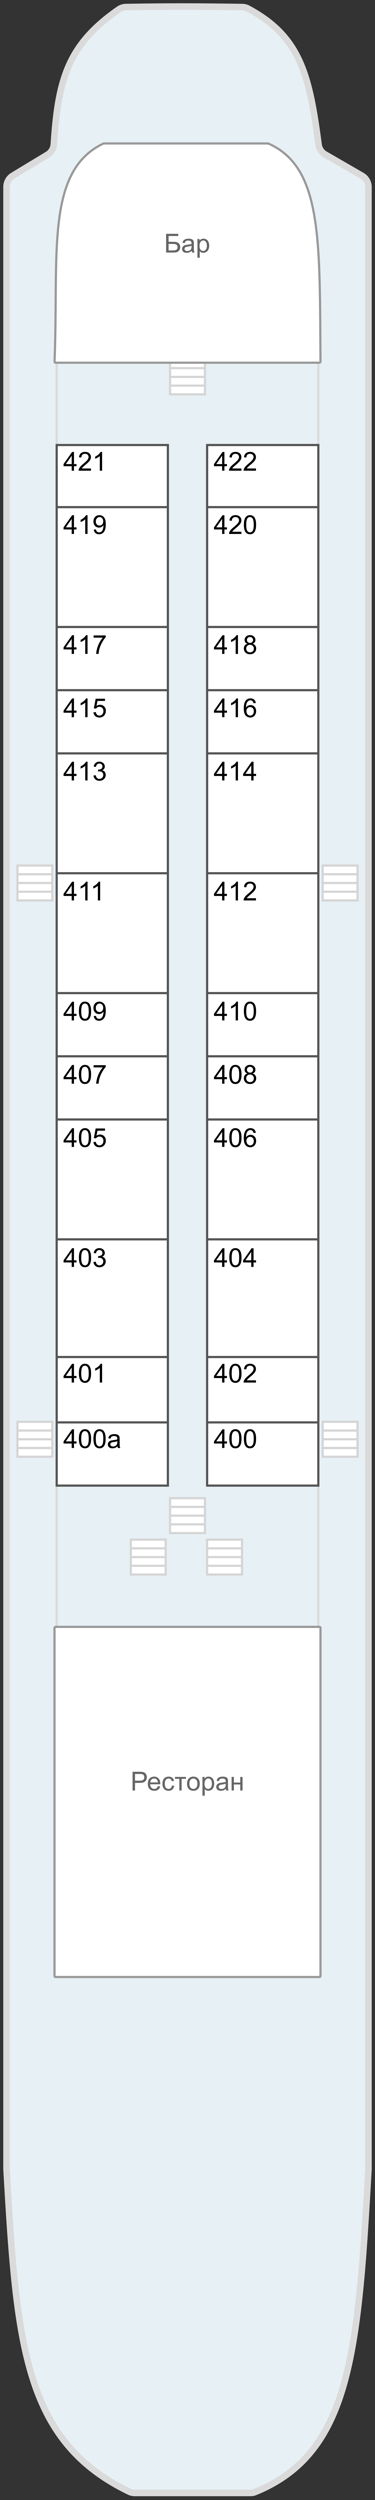 <?xml version="1.0"?>
<svg xmlns="http://www.w3.org/2000/svg" width="172" height="1146" viewBox="0 0 172 1146" fill="none">
<rect x="0" y="0" width="172" height="1146" fill="#333333" stroke="none"/>
<g id="&#x428;&#x43B;&#x44E;&#x43F;&#x43E;&#x447;&#x43D;&#x430;&#x44F; &#x43F;&#x430;&#x43B;&#x443;&#x431;&#x430;">
<g id="&#x441;&#x445;&#x435;&#x43C;&#x430;">
<path id="&#x43F;&#x430;&#x43B;&#x443;&#x431;&#x430;" d="M3 994.269V85.652C3 83.552 4.098 81.605 5.895 80.518L21.792 70.906C23.486 69.882 24.563 68.084 24.69 66.108C26.627 35.878 31.463 20.284 54.526 4.276C55.477 3.616 56.619 3.258 57.776 3.239C78.01 2.902 90.18 2.937 111.089 3.248C112.013 3.261 112.94 3.491 113.755 3.928C137.494 16.649 141.906 33.943 146.121 66.314C146.363 68.173 147.453 69.819 149.076 70.757L166.002 80.536C167.857 81.608 169 83.589 169 85.731V994.269C164.282 1078.4 160.806 1124.49 117.067 1142.34C116.373 1142.63 115.615 1142.77 114.866 1142.77H61.834C60.955 1142.77 60.07 1142.57 59.279 1142.19C11.245 1119.02 7.572 1074.93 3 994.269Z" fill="#E7F0F5" stroke="#DADADA" stroke-width="3"/>
<path id="Vector 3" d="M146 833.766V254.766V159.766H26V833.766H146Z" stroke="#DADADA"/>
<path id="&#x411;&#x430;&#x440;-&#x440;&#x435;&#x441;&#x442;&#x43E;&#x440;&#x430;&#x43D;" d="M146.5 906.266H25.5C25.224 906.266 25 906.042 25 905.766V746.266C25 745.989 25.224 745.766 25.5 745.766H146.5C146.776 745.766 147 745.989 147 746.266V905.766C147 906.042 146.776 906.266 146.5 906.266Z" fill="white" stroke="#999999"/>
<g id="&#x43B;&#x435;&#x441;&#x442;&#x43D;&#x438;&#x446;&#x430;">
<g id="&#x43B;&#x435;&#x441;&#x442;&#x43D;&#x438;&#x446;&#x430; 1">
<path d="M8 396.766H23.996L23.996 400.766L23.996 404.766L23.996 408.766L24 412.766H8V408.766V404.766V400.766V396.766Z" fill="white"/>
<path d="M8 400.766V396.766H23.996L23.996 400.766M8 400.766H23.996M8 400.766L8 404.766M23.996 400.766L23.996 404.766M23.996 404.766H8M23.996 404.766L23.996 408.766M8 404.766V408.766M8 408.766V412.766H24L23.996 408.766M8 408.766H23.996" stroke="#D5D5D5"/>
</g>
</g>
<g id="&#x43B;&#x435;&#x441;&#x442;&#x43D;&#x438;&#x446;&#x430;_2">
<g id="&#x43B;&#x435;&#x441;&#x442;&#x43D;&#x438;&#x446;&#x430; 1_2">
<path d="M148 396.766H163.996L163.996 400.766L163.996 404.766L163.996 408.766L164 412.766H148V408.766V404.766V400.766V396.766Z" fill="white"/>
<path d="M148 400.766V396.766H163.996L163.996 400.766M148 400.766H163.996M148 400.766L148 404.766M163.996 400.766L163.996 404.766M163.996 404.766H148M163.996 404.766L163.996 408.766M148 404.766V408.766M148 408.766V412.766H164L163.996 408.766M148 408.766H163.996" stroke="#D5D5D5"/>
</g>
</g>
<g id="&#x43B;&#x435;&#x441;&#x442;&#x43D;&#x438;&#x446;&#x430;_3">
<g id="&#x43B;&#x435;&#x441;&#x442;&#x43D;&#x438;&#x446;&#x430; 1_3">
<path d="M8 651.766H23.996L23.996 655.766L23.996 659.766L23.996 663.766L24 667.766H8V663.766V659.766V655.766V651.766Z" fill="white"/>
<path d="M8 655.766V651.766H23.996L23.996 655.766M8 655.766H23.996M8 655.766L8 659.766M23.996 655.766L23.996 659.766M23.996 659.766H8M23.996 659.766L23.996 663.766M8 659.766V663.766M8 663.766V667.766H24L23.996 663.766M8 663.766H23.996" stroke="#D5D5D5"/>
</g>
</g>
<g id="&#x43B;&#x435;&#x441;&#x442;&#x43D;&#x438;&#x446;&#x430;_4">
<g id="&#x43B;&#x435;&#x441;&#x442;&#x43D;&#x438;&#x446;&#x430; 1_4">
<path d="M148 651.766H163.996L163.996 655.766L163.996 659.766L163.996 663.766L164 667.766H148V663.766V659.766V655.766V651.766Z" fill="white"/>
<path d="M148 655.766V651.766H163.996L163.996 655.766M148 655.766H163.996M148 655.766L148 659.766M163.996 655.766L163.996 659.766M163.996 659.766H148M163.996 659.766L163.996 663.766M148 659.766V663.766M148 663.766V667.766H164L163.996 663.766M148 663.766H163.996" stroke="#D5D5D5"/>
</g>
</g>
<g id="&#x43B;&#x435;&#x441;&#x442;&#x43D;&#x438;&#x446;&#x430;_5">
<g id="&#x43B;&#x435;&#x441;&#x442;&#x43D;&#x438;&#x446;&#x430; 1_5">
<path d="M60 705.766H75.996L75.996 709.766L75.996 713.766L75.996 717.766L76 721.766H60V717.766V713.766V709.766V705.766Z" fill="white"/>
<path d="M60 709.766V705.766H75.996L75.996 709.766M60 709.766H75.996M60 709.766L60 713.766M75.996 709.766L75.996 713.766M75.996 713.766H60M75.996 713.766L75.996 717.766M60 713.766V717.766M60 717.766V721.766H76L75.996 717.766M60 717.766H75.996" stroke="#D5D5D5"/>
</g>
</g>
<g id="&#x43B;&#x435;&#x441;&#x442;&#x43D;&#x438;&#x446;&#x430;_6">
<g id="&#x43B;&#x435;&#x441;&#x442;&#x43D;&#x438;&#x446;&#x430; 1_6">
<path d="M95 705.766H110.996L110.996 709.766L110.996 713.766L110.996 717.766L111 721.766H95V717.766V713.766V709.766V705.766Z" fill="white"/>
<path d="M95 709.766V705.766H110.996L110.996 709.766M95 709.766H110.996M95 709.766L95 713.766M110.996 709.766L110.996 713.766M110.996 713.766H95M110.996 713.766L110.996 717.766M95 713.766V717.766M95 717.766V721.766H111L110.996 717.766M95 717.766H110.996" stroke="#D5D5D5"/>
</g>
</g>
<g id="&#x43B;&#x435;&#x441;&#x442;&#x43D;&#x438;&#x446;&#x430;_7">
<g id="&#x43B;&#x435;&#x441;&#x442;&#x43D;&#x438;&#x446;&#x430; 1_7">
<path d="M78 686.766H93.996L93.996 690.766L93.996 694.766L93.996 698.766L94 702.766H78V698.766V694.766V690.766V686.766Z" fill="white"/>
<path d="M78 690.766V686.766H93.996L93.996 690.766M78 690.766H93.996M78 690.766L78 694.766M93.996 690.766L93.996 694.766M93.996 694.766H78M93.996 694.766L93.996 698.766M78 694.766V698.766M78 698.766V702.766H94L93.996 698.766M78 698.766H93.996" stroke="#D5D5D5"/>
</g>
</g>
<g id="&#x43B;&#x435;&#x441;&#x442;&#x43D;&#x438;&#x446;&#x430;_8">
<g id="&#x43B;&#x435;&#x441;&#x442;&#x43D;&#x438;&#x446;&#x430; 1_8">
<path d="M78 164.766H93.996L93.996 168.766L93.996 172.766L93.996 176.766L94 180.766H78V176.766V172.766V168.766V164.766Z" fill="white"/>
<path d="M78 168.766V164.766H93.996L93.996 168.766M78 168.766H93.996M78 168.766L78 172.766M93.996 168.766L93.996 172.766M93.996 172.766H78M93.996 172.766L93.996 176.766M78 172.766V176.766M78 176.766V180.766H94L93.996 176.766M78 176.766H93.996" stroke="#D5D5D5"/>
</g>
</g>
<g id="&#x41A;&#x43E;&#x43D;&#x442;&#x443;&#x440;&#x44B; &#x43A;&#x430;&#x44E;&#x442;">
<g id="Vector 5">
<path d="M95 204H146V232.47V287.413V316.382V345.352V400.294V455.237V484.206V513.176V568.118V622.062V652.03V681H95V652.03V622.062V568.118V513.176V484.206V455.237V400.294V345.352V316.382V287.413V232.47V204Z" fill="white"/>
<path d="M95 232.47V204H146V232.47M95 232.47H146M95 232.47V287.413M146 232.47V287.413M95 287.413H146M95 287.413V316.382M146 287.413V316.382M95 316.382H146M95 316.382V345.352M146 316.382V345.352M95 345.352H146M95 345.352V400.294M146 345.352V400.294M95 400.294H146M95 400.294V455.237M146 400.294V455.237M95 455.237H146M95 455.237V484.206M146 455.237V484.206M95 484.206H146M95 484.206V513.176M146 484.206V513.176M95 513.176H146M95 513.176V568.118M146 513.176V568.118M95 568.118H146M95 568.118V622.062M146 568.118V622.062M95 622.062H146M95 622.062V652.03M146 622.062V652.03M95 652.03V681H146V652.03M95 652.03H146" stroke="#555555"/>
</g>
<g id="Vector 6">
<path d="M26 204H77V232.47V287.413V316.382V345.352V400.294V455.237V484.206V513.176V568.118V622.062V652.03V681H26V652.03V622.062V568.118V513.176V484.206V455.237V400.294V345.352V316.382V287.413V232.47V204Z" fill="white"/>
<path d="M26 232.47V204H77V232.47M26 232.47H77M26 232.47V287.413M77 232.47V287.413M26 287.413H77M26 287.413V316.382M77 287.413V316.382M26 316.382H77M26 316.382V345.352M77 316.382V345.352M26 345.352H77M26 345.352V400.294M77 345.352V400.294M26 400.294H77M26 400.294V455.237M77 400.294V455.237M26 455.237H77M26 455.237V484.206M77 455.237V484.206M26 484.206H77M26 484.206V513.176M77 484.206V513.176M26 513.176H77M26 513.176V568.118M77 513.176V568.118M26 568.118H77M26 568.118V622.062M77 568.118V622.062M26 622.062H77M26 622.062V652.03M77 622.062V652.03M26 652.03V681H77V652.03M26 652.03H77" stroke="#555555"/>
</g>
</g>
<path id="&#x41C;&#x443;&#x437;&#x44B;&#x43A;&#x430;&#x43B;&#x44C;&#x43D;&#x44B;&#x439; &#x441;&#x430;&#x43B;&#x43E;&#x43D;" d="M146.496 166.266H25.521C25.237 166.266 25.01 166.026 25.021 165.742C26.976 116.915 20.676 78.524 47.397 65.814C47.464 65.783 47.538 65.766 47.612 65.766H122.896C122.964 65.766 123.034 65.78 123.097 65.808C147.981 76.753 146.578 110.743 146.996 165.756C146.998 166.034 146.774 166.266 146.496 166.266Z" fill="white" stroke="#999999"/>
</g>
<g id="text labels">
<path id="&#x420;&#x435;&#x441;&#x442;&#x43E;&#x440;&#x430;&#x43D;" d="M60.8 820.766L60.8 812.176H64.04C64.611 812.176 65.046 812.203 65.347 812.258C65.769 812.328 66.123 812.463 66.408 812.662C66.693 812.857 66.921 813.133 67.093 813.488C67.269 813.844 67.357 814.234 67.357 814.66C67.357 815.391 67.124 816.01 66.659 816.518C66.195 817.021 65.355 817.273 64.14 817.273H61.937L61.937 820.766H60.8ZM61.937 816.26H64.157C64.892 816.26 65.413 816.123 65.722 815.85C66.031 815.576 66.185 815.191 66.185 814.695C66.185 814.336 66.093 814.029 65.909 813.775C65.73 813.518 65.492 813.348 65.195 813.266C65.003 813.215 64.65 813.189 64.134 813.189H61.937L61.937 816.26ZM72.402 818.762L73.492 818.896C73.32 819.533 73.001 820.027 72.536 820.379C72.072 820.73 71.478 820.906 70.755 820.906C69.845 820.906 69.122 820.627 68.587 820.068C68.056 819.506 67.79 818.719 67.79 817.707C67.79 816.66 68.06 815.848 68.599 815.27C69.138 814.691 69.837 814.402 70.697 814.402C71.529 814.402 72.208 814.686 72.736 815.252C73.263 815.818 73.527 816.615 73.527 817.643C73.527 817.705 73.525 817.799 73.521 817.924H68.88C68.919 818.607 69.113 819.131 69.46 819.494C69.808 819.857 70.241 820.039 70.761 820.039C71.148 820.039 71.478 819.938 71.751 819.734C72.025 819.531 72.242 819.207 72.402 818.762ZM68.939 817.057H72.413C72.367 816.533 72.234 816.141 72.015 815.879C71.679 815.473 71.243 815.27 70.708 815.27C70.224 815.27 69.816 815.432 69.484 815.756C69.156 816.08 68.974 816.514 68.939 817.057ZM78.882 818.486L79.919 818.621C79.806 819.336 79.515 819.896 79.046 820.303C78.581 820.705 78.009 820.906 77.329 820.906C76.478 820.906 75.792 820.629 75.273 820.074C74.757 819.516 74.499 818.717 74.499 817.678C74.499 817.006 74.611 816.418 74.833 815.914C75.056 815.41 75.394 815.033 75.847 814.783C76.304 814.529 76.8 814.402 77.335 814.402C78.011 814.402 78.564 814.574 78.993 814.918C79.423 815.258 79.699 815.742 79.82 816.371L78.794 816.529C78.697 816.111 78.523 815.797 78.273 815.586C78.027 815.375 77.728 815.27 77.376 815.27C76.845 815.27 76.413 815.461 76.081 815.844C75.749 816.223 75.583 816.824 75.583 817.648C75.583 818.484 75.743 819.092 76.064 819.471C76.384 819.85 76.802 820.039 77.318 820.039C77.732 820.039 78.077 819.912 78.355 819.658C78.632 819.404 78.808 819.014 78.882 818.486ZM80.253 814.543H85.31L85.31 815.416H83.306L83.306 820.766H82.257L82.257 815.416H80.253L80.253 814.543ZM85.784 817.654C85.784 816.502 86.105 815.648 86.746 815.094C87.281 814.633 87.933 814.402 88.703 814.402C89.558 814.402 90.257 814.684 90.8 815.246C91.343 815.805 91.615 816.578 91.615 817.566C91.615 818.367 91.493 818.998 91.251 819.459C91.013 819.916 90.663 820.271 90.202 820.525C89.745 820.779 89.245 820.906 88.702 820.906C87.831 820.906 87.126 820.627 86.587 820.068C86.052 819.51 85.784 818.705 85.784 817.654ZM86.868 817.654C86.868 818.451 87.042 819.049 87.39 819.447C87.737 819.842 88.175 820.039 88.702 820.039C89.226 820.039 89.661 819.84 90.009 819.441C90.357 819.043 90.531 818.436 90.531 817.619C90.531 816.85 90.355 816.268 90.003 815.873C89.656 815.475 89.222 815.275 88.703 815.275C88.175 815.275 87.738 815.473 87.39 815.867C87.042 816.262 86.868 816.857 86.868 817.654ZM92.857 823.15L92.857 814.543H93.818L93.818 815.352C94.044 815.035 94.3 814.799 94.585 814.643C94.871 814.482 95.216 814.402 95.622 814.402C96.154 814.402 96.622 814.539 97.029 814.812C97.435 815.086 97.742 815.473 97.949 815.973C98.156 816.469 98.259 817.014 98.259 817.607C98.259 818.244 98.144 818.818 97.913 819.33C97.687 819.838 97.355 820.229 96.917 820.502C96.484 820.771 96.027 820.906 95.546 820.906C95.195 820.906 94.878 820.832 94.597 820.684C94.32 820.535 94.091 820.348 93.911 820.121L93.911 823.15H92.857ZM93.812 817.689C93.812 818.49 93.974 819.082 94.298 819.465C94.622 819.848 95.015 820.039 95.476 820.039C95.945 820.039 96.345 819.842 96.677 819.447C97.013 819.049 97.181 818.434 97.181 817.602C97.181 816.809 97.017 816.215 96.689 815.82C96.365 815.426 95.976 815.229 95.523 815.229C95.074 815.229 94.675 815.439 94.328 815.861C93.984 816.279 93.812 816.889 93.812 817.689ZM103.597 819.998C103.206 820.33 102.829 820.564 102.466 820.701C102.107 820.838 101.72 820.906 101.306 820.906C100.622 820.906 100.097 820.74 99.73 820.408C99.362 820.072 99.179 819.645 99.179 819.125C99.179 818.82 99.247 818.543 99.384 818.293C99.525 818.039 99.706 817.836 99.929 817.684C100.156 817.531 100.409 817.416 100.691 817.338C100.898 817.283 101.21 817.23 101.628 817.18C102.48 817.078 103.107 816.957 103.509 816.816C103.513 816.672 103.515 816.58 103.515 816.541C103.515 816.111 103.415 815.809 103.216 815.633C102.947 815.395 102.546 815.275 102.015 815.275C101.519 815.275 101.152 815.363 100.913 815.539C100.679 815.711 100.505 816.018 100.392 816.459L99.361 816.318C99.454 815.877 99.609 815.521 99.824 815.252C100.038 814.979 100.349 814.77 100.755 814.625C101.161 814.477 101.632 814.402 102.167 814.402C102.699 814.402 103.13 814.465 103.462 814.59C103.794 814.715 104.038 814.873 104.195 815.064C104.351 815.252 104.46 815.49 104.523 815.779C104.558 815.959 104.576 816.283 104.575 816.752L104.575 818.158C104.575 819.139 104.597 819.76 104.64 820.021C104.687 820.279 104.777 820.527 104.909 820.766H103.808C103.698 820.547 103.628 820.291 103.597 819.998ZM103.509 817.643C103.126 817.799 102.552 817.932 101.786 818.041C101.353 818.104 101.046 818.174 100.866 818.252C100.687 818.33 100.548 818.445 100.45 818.598C100.353 818.746 100.304 818.912 100.304 819.096C100.304 819.377 100.409 819.611 100.62 819.799C100.835 819.986 101.148 820.08 101.558 820.08C101.964 820.08 102.325 819.992 102.642 819.816C102.958 819.637 103.191 819.393 103.339 819.084C103.452 818.846 103.509 818.494 103.509 818.029L103.509 817.643ZM106.222 814.543H107.277L107.277 817.133H110.2L110.201 814.543H111.255L111.255 820.766H110.2L110.2 818.006H107.277L107.277 820.766H106.222L106.222 814.543Z" fill="#666666"/>
<path id="&#x411;&#x430;&#x440;" d="M76.188 107.176H81.76L81.76 108.189H77.324L77.324 110.838H79.375C80.133 110.838 80.734 110.91 81.18 111.055C81.629 111.199 81.988 111.473 82.258 111.875C82.527 112.273 82.662 112.738 82.662 113.27C82.662 113.703 82.564 114.109 82.369 114.488C82.178 114.863 81.891 115.17 81.508 115.408C81.125 115.646 80.472 115.766 79.551 115.766H76.187L76.188 107.176ZM77.324 114.799H79.597C80.211 114.799 80.67 114.674 80.975 114.424C81.283 114.174 81.437 113.799 81.437 113.299C81.437 112.943 81.35 112.646 81.174 112.408C80.998 112.17 80.754 112.012 80.441 111.934C80.129 111.855 79.596 111.816 78.842 111.816H77.324L77.324 114.799ZM87.935 114.998C87.545 115.33 87.168 115.564 86.805 115.701C86.445 115.838 86.058 115.906 85.644 115.906C84.961 115.906 84.435 115.74 84.068 115.408C83.701 115.072 83.517 114.645 83.517 114.125C83.517 113.82 83.586 113.543 83.723 113.293C83.863 113.039 84.045 112.836 84.267 112.684C84.494 112.531 84.748 112.416 85.029 112.338C85.236 112.283 85.549 112.23 85.967 112.18C86.818 112.078 87.445 111.957 87.848 111.816C87.852 111.672 87.853 111.58 87.853 111.541C87.853 111.111 87.754 110.809 87.555 110.633C87.285 110.395 86.885 110.275 86.353 110.275C85.857 110.275 85.49 110.363 85.252 110.539C85.017 110.711 84.844 111.018 84.73 111.459L83.699 111.318C83.793 110.877 83.947 110.521 84.162 110.252C84.377 109.979 84.688 109.77 85.094 109.625C85.5 109.477 85.971 109.402 86.506 109.402C87.037 109.402 87.469 109.465 87.801 109.59C88.133 109.715 88.377 109.873 88.533 110.064C88.689 110.252 88.799 110.49 88.861 110.779C88.896 110.959 88.914 111.283 88.914 111.752L88.914 113.158C88.914 114.139 88.935 114.76 88.978 115.021C89.025 115.279 89.115 115.527 89.248 115.766H88.146C88.037 115.547 87.967 115.291 87.935 114.998ZM87.848 112.643C87.465 112.799 86.891 112.932 86.125 113.041C85.691 113.104 85.385 113.174 85.205 113.252C85.025 113.33 84.887 113.445 84.789 113.598C84.691 113.746 84.642 113.912 84.642 114.096C84.642 114.377 84.748 114.611 84.959 114.799C85.174 114.986 85.486 115.08 85.896 115.08C86.303 115.08 86.664 114.992 86.98 114.816C87.297 114.637 87.529 114.393 87.678 114.084C87.791 113.846 87.848 113.494 87.848 113.029L87.848 112.643ZM90.555 118.15L90.555 109.543H91.516L91.516 110.352C91.742 110.035 91.998 109.799 92.283 109.643C92.568 109.482 92.914 109.402 93.32 109.402C93.852 109.402 94.32 109.539 94.727 109.812C95.133 110.086 95.439 110.473 95.646 110.973C95.853 111.469 95.957 112.014 95.957 112.607C95.957 113.244 95.842 113.818 95.611 114.33C95.385 114.838 95.053 115.229 94.615 115.502C94.181 115.771 93.725 115.906 93.244 115.906C92.892 115.906 92.576 115.832 92.295 115.684C92.017 115.535 91.789 115.348 91.609 115.121L91.609 118.15H90.555ZM91.51 112.689C91.51 113.49 91.672 114.082 91.996 114.465C92.32 114.848 92.713 115.039 93.174 115.039C93.642 115.039 94.043 114.842 94.375 114.447C94.711 114.049 94.879 113.434 94.879 112.602C94.879 111.809 94.715 111.215 94.387 110.82C94.062 110.426 93.674 110.229 93.221 110.229C92.771 110.229 92.373 110.439 92.025 110.861C91.682 111.279 91.51 111.889 91.51 112.689Z" fill="#666666"/>
<path id="421" d="M32.879 215.766L32.879 213.709H29.152L29.152 212.742L33.072 207.176H33.934L33.933 212.742H35.093L35.093 213.709H33.933L33.933 215.766H32.879ZM32.879 212.742L32.879 208.869L30.189 212.742H32.879ZM41.72 214.752L41.72 215.766H36.043C36.035 215.512 36.076 215.268 36.166 215.033C36.31 214.646 36.541 214.266 36.857 213.891C37.178 213.516 37.638 213.082 38.24 212.59C39.174 211.824 39.804 211.219 40.133 210.773C40.461 210.324 40.625 209.9 40.625 209.502C40.625 209.084 40.474 208.732 40.174 208.447C39.877 208.158 39.488 208.014 39.008 208.014C38.5 208.014 38.094 208.166 37.789 208.471C37.484 208.775 37.33 209.197 37.326 209.736L36.242 209.625C36.316 208.816 36.596 208.201 37.08 207.779C37.564 207.354 38.215 207.141 39.031 207.141C39.855 207.141 40.508 207.369 40.988 207.826C41.469 208.283 41.709 208.85 41.709 209.525C41.709 209.869 41.639 210.207 41.498 210.539C41.357 210.871 41.123 211.221 40.795 211.588C40.471 211.955 39.929 212.459 39.172 213.1C38.539 213.631 38.133 213.992 37.953 214.184C37.773 214.371 37.625 214.561 37.508 214.752H41.72ZM46.83 215.766H45.775L45.775 209.045C45.521 209.287 45.187 209.529 44.773 209.771C44.363 210.014 43.994 210.195 43.666 210.316L43.666 209.297C44.256 209.02 44.771 208.684 45.213 208.289C45.654 207.895 45.967 207.512 46.15 207.141H46.83L46.83 215.766Z" fill="black"/>
<path id="422" d="M101.879 215.766L101.879 213.709H98.152L98.152 212.742L102.072 207.176H102.933L102.933 212.742H104.093L104.093 213.709H102.933L102.933 215.766H101.879ZM101.879 212.742L101.879 208.869L99.189 212.742H101.879ZM110.72 214.752L110.72 215.766H105.043C105.035 215.512 105.076 215.268 105.166 215.033C105.31 214.646 105.541 214.266 105.857 213.891C106.177 213.516 106.638 213.082 107.24 212.59C108.174 211.824 108.804 211.219 109.133 210.773C109.461 210.324 109.625 209.9 109.625 209.502C109.625 209.084 109.474 208.732 109.174 208.447C108.877 208.158 108.488 208.014 108.008 208.014C107.5 208.014 107.094 208.166 106.789 208.471C106.484 208.775 106.33 209.197 106.326 209.736L105.242 209.625C105.316 208.816 105.596 208.201 106.08 207.779C106.564 207.354 107.215 207.141 108.031 207.141C108.855 207.141 109.508 207.369 109.988 207.826C110.469 208.283 110.709 208.85 110.709 209.525C110.709 209.869 110.638 210.207 110.498 210.539C110.357 210.871 110.123 211.221 109.795 211.588C109.47 211.955 108.929 212.459 108.172 213.1C107.539 213.631 107.132 213.992 106.953 214.184C106.773 214.371 106.625 214.561 106.507 214.752H110.72ZM117.4 214.752L117.4 215.766H111.722C111.714 215.512 111.756 215.268 111.845 215.033C111.99 214.646 112.22 214.266 112.537 213.891C112.857 213.516 113.318 213.082 113.92 212.59C114.853 211.824 115.484 211.219 115.812 210.773C116.14 210.324 116.304 209.9 116.304 209.502C116.304 209.084 116.154 208.732 115.853 208.447C115.556 208.158 115.168 208.014 114.687 208.014C114.179 208.014 113.773 208.166 113.469 208.471C113.164 208.775 113.01 209.197 113.006 209.736L111.922 209.625C111.996 208.816 112.275 208.201 112.76 207.779C113.244 207.354 113.894 207.141 114.711 207.141C115.535 207.141 116.187 207.369 116.668 207.826C117.148 208.283 117.388 208.85 117.388 209.525C117.388 209.869 117.318 210.207 117.177 210.539C117.037 210.871 116.802 211.221 116.474 211.588C116.15 211.955 115.609 212.459 114.851 213.1C114.218 213.631 113.812 213.992 113.632 214.184C113.453 214.371 113.304 214.561 113.187 214.752H117.4Z" fill="black"/>
<path id="419" d="M32.879 244.766L32.879 242.709H29.152L29.152 241.742L33.072 236.176H33.934L33.933 241.742H35.093L35.093 242.709H33.933L33.933 244.766H32.879ZM32.879 241.742L32.879 237.869L30.189 241.742H32.879ZM40.15 244.766H39.095L39.096 238.045C38.842 238.287 38.508 238.529 38.094 238.771C37.683 239.014 37.314 239.195 36.986 239.316L36.986 238.297C37.576 238.02 38.092 237.684 38.533 237.289C38.974 236.895 39.287 236.512 39.471 236.141H40.15L40.15 244.766ZM43.015 242.779L44.029 242.686C44.115 243.162 44.279 243.508 44.521 243.723C44.763 243.938 45.074 244.045 45.453 244.045C45.777 244.045 46.06 243.971 46.303 243.822C46.549 243.674 46.75 243.477 46.906 243.23C47.062 242.98 47.193 242.645 47.299 242.223C47.404 241.801 47.457 241.371 47.457 240.934C47.457 240.887 47.455 240.816 47.451 240.723C47.24 241.059 46.951 241.332 46.584 241.543C46.221 241.75 45.826 241.854 45.4 241.854C44.689 241.854 44.088 241.596 43.596 241.08C43.103 240.564 42.857 239.885 42.857 239.041C42.857 238.17 43.113 237.469 43.625 236.938C44.141 236.406 44.785 236.141 45.559 236.141C46.117 236.141 46.627 236.291 47.088 236.592C47.553 236.893 47.904 237.322 48.142 237.881C48.385 238.436 48.506 239.24 48.506 240.295C48.506 241.393 48.386 242.268 48.148 242.92C47.91 243.568 47.554 244.062 47.082 244.402C46.613 244.742 46.062 244.912 45.429 244.912C44.758 244.912 44.209 244.727 43.783 244.355C43.357 243.98 43.101 243.455 43.015 242.779ZM47.334 238.988C47.334 238.383 47.172 237.902 46.847 237.547C46.527 237.191 46.141 237.014 45.687 237.014C45.219 237.014 44.81 237.205 44.463 237.588C44.115 237.971 43.941 238.467 43.941 239.076C43.941 239.623 44.105 240.068 44.433 240.412C44.765 240.752 45.174 240.922 45.658 240.922C46.146 240.922 46.547 240.752 46.859 240.412C47.176 240.068 47.334 239.594 47.334 238.988Z" fill="black"/>
<path id="420" d="M101.879 244.766L101.879 242.709H98.152L98.152 241.742L102.072 236.176H102.933L102.933 241.742H104.093L104.093 242.709H102.933L102.933 244.766H101.879ZM101.879 241.742L101.879 237.869L99.189 241.742H101.879ZM110.72 243.752L110.72 244.766H105.043C105.035 244.512 105.076 244.268 105.166 244.033C105.31 243.646 105.541 243.266 105.857 242.891C106.177 242.516 106.638 242.082 107.24 241.59C108.174 240.824 108.804 240.219 109.133 239.773C109.461 239.324 109.625 238.9 109.625 238.502C109.625 238.084 109.474 237.732 109.174 237.447C108.877 237.158 108.488 237.014 108.008 237.014C107.5 237.014 107.094 237.166 106.789 237.471C106.484 237.775 106.33 238.197 106.326 238.736L105.242 238.625C105.316 237.816 105.596 237.201 106.08 236.779C106.564 236.354 107.215 236.141 108.031 236.141C108.855 236.141 109.508 236.369 109.988 236.826C110.469 237.283 110.709 237.85 110.709 238.525C110.709 238.869 110.638 239.207 110.498 239.539C110.357 239.871 110.123 240.221 109.795 240.588C109.47 240.955 108.929 241.459 108.172 242.1C107.539 242.631 107.132 242.992 106.953 243.184C106.773 243.371 106.625 243.561 106.507 243.752H110.72ZM111.857 240.529C111.857 239.514 111.961 238.697 112.168 238.08C112.379 237.459 112.689 236.98 113.099 236.645C113.513 236.309 114.033 236.141 114.658 236.141C115.119 236.141 115.523 236.234 115.871 236.422C116.219 236.605 116.506 236.873 116.732 237.225C116.959 237.572 117.137 237.998 117.265 238.502C117.394 239.002 117.459 239.678 117.459 240.529C117.459 241.537 117.355 242.352 117.148 242.973C116.941 243.59 116.631 244.068 116.216 244.408C115.806 244.744 115.287 244.912 114.658 244.912C113.83 244.912 113.179 244.615 112.707 244.021C112.14 243.307 111.857 242.143 111.857 240.529ZM112.941 240.529C112.941 241.939 113.105 242.879 113.433 243.348C113.765 243.812 114.173 244.045 114.658 244.045C115.142 244.045 115.548 243.811 115.877 243.342C116.209 242.873 116.375 241.936 116.375 240.529C116.375 239.115 116.209 238.176 115.877 237.711C115.549 237.246 115.138 237.014 114.646 237.014C114.162 237.014 113.775 237.219 113.486 237.629C113.123 238.152 112.941 239.119 112.941 240.529Z" fill="black"/>
<path id="417" d="M32.879 299.766L32.879 297.709H29.152L29.152 296.742L33.072 291.176H33.934L33.933 296.742H35.093L35.093 297.709H33.933L33.933 299.766H32.879ZM32.879 296.742L32.879 292.869L30.189 296.742H32.879ZM40.15 299.766H39.095L39.096 293.045C38.842 293.287 38.508 293.529 38.094 293.771C37.683 294.014 37.314 294.195 36.986 294.316L36.986 293.297C37.576 293.02 38.092 292.684 38.533 292.289C38.974 291.895 39.287 291.512 39.471 291.141H40.15L40.15 299.766ZM42.928 292.301L42.928 291.287H48.488L48.488 292.107C47.941 292.689 47.398 293.463 46.859 294.428C46.324 295.393 45.91 296.385 45.617 297.404C45.406 298.123 45.271 298.91 45.213 299.766H44.129C44.14 299.09 44.273 298.273 44.527 297.316C44.781 296.359 45.144 295.438 45.617 294.551C46.094 293.66 46.599 292.91 47.135 292.301H42.928Z" fill="black"/>
<path id="418" d="M101.879 299.766L101.879 297.709H98.152L98.152 296.742L102.072 291.176H102.933L102.933 296.742H104.093L104.093 297.709H102.933L102.933 299.766H101.879ZM101.879 296.742L101.879 292.869L99.189 296.742H101.879ZM109.15 299.766H108.095L108.095 293.045C107.842 293.287 107.508 293.529 107.094 293.771C106.683 294.014 106.314 294.195 105.986 294.316L105.986 293.297C106.576 293.02 107.092 292.684 107.533 292.289C107.974 291.895 108.287 291.512 108.471 291.141H109.15L109.15 299.766ZM113.48 295.107C113.043 294.947 112.719 294.719 112.508 294.422C112.297 294.125 112.191 293.77 112.191 293.355C112.191 292.73 112.416 292.205 112.865 291.779C113.314 291.354 113.912 291.141 114.658 291.141C115.408 291.141 116.012 291.359 116.469 291.797C116.926 292.23 117.154 292.76 117.154 293.385C117.154 293.783 117.049 294.131 116.838 294.428C116.631 294.721 116.314 294.947 115.888 295.107C116.416 295.279 116.816 295.557 117.09 295.939C117.367 296.322 117.506 296.779 117.506 297.311C117.506 298.045 117.246 298.662 116.726 299.162C116.207 299.662 115.523 299.912 114.675 299.912C113.828 299.912 113.144 299.662 112.625 299.162C112.105 298.658 111.845 298.031 111.845 297.281C111.845 296.723 111.986 296.256 112.267 295.881C112.552 295.502 112.957 295.244 113.48 295.107ZM113.269 293.32C113.269 293.727 113.4 294.059 113.662 294.316C113.924 294.574 114.263 294.703 114.681 294.703C115.088 294.703 115.42 294.576 115.677 294.322C115.939 294.064 116.07 293.75 116.07 293.379C116.07 292.992 115.935 292.668 115.666 292.406C115.4 292.141 115.068 292.008 114.67 292.008C114.267 292.008 113.933 292.137 113.668 292.395C113.402 292.652 113.269 292.961 113.269 293.32ZM112.929 297.287C112.929 297.588 113 297.879 113.14 298.16C113.285 298.441 113.498 298.66 113.779 298.816C114.06 298.969 114.363 299.045 114.687 299.045C115.191 299.045 115.607 298.883 115.935 298.559C116.263 298.234 116.427 297.822 116.427 297.322C116.427 296.814 116.258 296.395 115.918 296.062C115.582 295.73 115.16 295.564 114.652 295.564C114.156 295.564 113.744 295.729 113.416 296.057C113.092 296.385 112.929 296.795 112.929 297.287Z" fill="black"/>
<path id="415" d="M32.879 328.766L32.879 326.709H29.152L29.152 325.742L33.072 320.176H33.934L33.933 325.742H35.093L35.093 326.709H33.933L33.933 328.766H32.879ZM32.879 325.742L32.879 321.869L30.189 325.742H32.879ZM40.15 328.766H39.095L39.096 322.045C38.842 322.287 38.508 322.529 38.094 322.771C37.683 323.014 37.314 323.195 36.986 323.316L36.986 322.297C37.576 322.02 38.092 321.684 38.533 321.289C38.974 320.895 39.287 320.512 39.471 320.141H40.15L40.15 328.766ZM42.857 326.516L43.965 326.422C44.047 326.961 44.236 327.367 44.533 327.641C44.834 327.91 45.195 328.045 45.617 328.045C46.125 328.045 46.554 327.854 46.906 327.471C47.258 327.088 47.433 326.58 47.433 325.947C47.433 325.346 47.264 324.871 46.924 324.523C46.588 324.176 46.146 324.002 45.599 324.002C45.26 324.002 44.953 324.08 44.679 324.236C44.406 324.389 44.191 324.588 44.035 324.834L43.045 324.705L43.877 320.293H48.148L48.148 321.301H44.721L44.258 323.609C44.773 323.25 45.314 323.07 45.881 323.07C46.631 323.07 47.264 323.33 47.779 323.85C48.295 324.369 48.553 325.037 48.553 325.854C48.553 326.631 48.326 327.303 47.873 327.869C47.322 328.564 46.57 328.912 45.617 328.912C44.836 328.912 44.197 328.693 43.701 328.256C43.209 327.818 42.928 327.238 42.857 326.516Z" fill="black"/>
<path id="416" d="M101.879 328.766L101.879 326.709H98.152L98.152 325.742L102.072 320.176H102.933L102.933 325.742H104.093L104.093 326.709H102.933L102.933 328.766H101.879ZM101.879 325.742L101.879 321.869L99.189 325.742H101.879ZM109.15 328.766H108.095L108.095 322.045C107.842 322.287 107.508 322.529 107.094 322.771C106.683 323.014 106.314 323.195 105.986 323.316L105.986 322.297C106.576 322.02 107.092 321.684 107.533 321.289C107.974 320.895 108.287 320.512 108.471 320.141H109.15L109.15 328.766ZM117.33 322.279L116.281 322.361C116.187 321.947 116.054 321.646 115.883 321.459C115.597 321.158 115.246 321.008 114.828 321.008C114.492 321.008 114.197 321.102 113.943 321.289C113.611 321.531 113.349 321.885 113.158 322.35C112.967 322.814 112.867 323.477 112.859 324.336C113.113 323.949 113.424 323.662 113.791 323.475C114.158 323.287 114.543 323.193 114.945 323.193C115.648 323.193 116.246 323.453 116.738 323.973C117.234 324.488 117.482 325.156 117.482 325.977C117.482 326.516 117.365 327.018 117.131 327.482C116.9 327.943 116.582 328.297 116.175 328.543C115.769 328.789 115.308 328.912 114.793 328.912C113.914 328.912 113.197 328.59 112.642 327.945C112.088 327.297 111.81 326.23 111.81 324.746C111.81 323.086 112.117 321.879 112.73 321.125C113.265 320.469 113.986 320.141 114.892 320.141C115.568 320.141 116.121 320.33 116.551 320.709C116.984 321.088 117.244 321.611 117.33 322.279ZM113.023 325.982C113.023 326.346 113.099 326.693 113.252 327.025C113.408 327.357 113.625 327.611 113.902 327.787C114.179 327.959 114.47 328.045 114.775 328.045C115.22 328.045 115.603 327.865 115.924 327.506C116.244 327.146 116.404 326.658 116.404 326.041C116.404 325.447 116.246 324.98 115.929 324.641C115.613 324.297 115.215 324.125 114.734 324.125C114.258 324.125 113.853 324.297 113.521 324.641C113.189 324.98 113.023 325.428 113.023 325.982Z" fill="black"/>
<path id="413" d="M32.879 357.766L32.879 355.709H29.152L29.152 354.742L33.072 349.176H33.934L33.933 354.742H35.093L35.093 355.709H33.933L33.933 357.766H32.879ZM32.879 354.742L32.879 350.869L30.189 354.742H32.879ZM40.15 357.766H39.095L39.096 351.045C38.842 351.287 38.508 351.529 38.094 351.771C37.683 352.014 37.314 352.195 36.986 352.316L36.986 351.297C37.576 351.02 38.092 350.684 38.533 350.289C38.974 349.895 39.287 349.512 39.471 349.141H40.15L40.15 357.766ZM42.863 355.498L43.918 355.357C44.039 355.955 44.244 356.387 44.533 356.652C44.826 356.914 45.181 357.045 45.599 357.045C46.095 357.045 46.513 356.873 46.853 356.529C47.197 356.186 47.369 355.76 47.369 355.252C47.369 354.768 47.211 354.369 46.894 354.057C46.578 353.74 46.176 353.582 45.687 353.582C45.488 353.582 45.24 353.621 44.943 353.699L45.06 352.773C45.131 352.781 45.187 352.785 45.23 352.785C45.679 352.785 46.084 352.668 46.443 352.434C46.803 352.199 46.982 351.838 46.982 351.35C46.982 350.963 46.851 350.643 46.59 350.389C46.328 350.135 45.99 350.008 45.576 350.008C45.166 350.008 44.824 350.137 44.551 350.395C44.277 350.652 44.101 351.039 44.023 351.555L42.969 351.367C43.097 350.66 43.391 350.113 43.847 349.727C44.305 349.336 44.873 349.141 45.553 349.141C46.021 349.141 46.453 349.242 46.847 349.445C47.242 349.645 47.543 349.918 47.75 350.266C47.961 350.613 48.066 350.982 48.066 351.373C48.066 351.744 47.967 352.082 47.767 352.387C47.568 352.691 47.273 352.934 46.883 353.113C47.39 353.23 47.785 353.475 48.066 353.846C48.347 354.213 48.488 354.674 48.488 355.229C48.488 355.979 48.215 356.615 47.668 357.139C47.121 357.658 46.429 357.918 45.593 357.918C44.84 357.918 44.213 357.693 43.713 357.244C43.217 356.795 42.933 356.213 42.863 355.498Z" fill="black"/>
<path id="414" d="M101.879 357.766L101.879 355.709H98.152L98.152 354.742L102.072 349.176H102.933L102.933 354.742H104.093L104.093 355.709H102.933L102.933 357.766H101.879ZM101.879 354.742L101.879 350.869L99.189 354.742H101.879ZM109.15 357.766H108.095L108.095 351.045C107.842 351.287 107.508 351.529 107.094 351.771C106.683 352.014 106.314 352.195 105.986 352.316L105.986 351.297C106.576 351.02 107.092 350.684 107.533 350.289C107.974 349.895 108.287 349.512 108.471 349.141H109.15L109.15 357.766ZM115.238 357.766L115.238 355.709H111.511L111.511 354.742L115.431 349.176H116.293L116.293 354.742H117.453L117.453 355.709H116.293L116.293 357.766H115.238ZM115.238 354.742L115.238 350.869L112.549 354.742H115.238Z" fill="black"/>
<path id="411" d="M32.879 412.766L32.879 410.709H29.152L29.152 409.742L33.072 404.176H33.934L33.933 409.742H35.093L35.093 410.709H33.933L33.933 412.766H32.879ZM32.879 409.742L32.879 405.869L30.189 409.742H32.879ZM40.15 412.766H39.095L39.096 406.045C38.842 406.287 38.508 406.529 38.094 406.771C37.683 407.014 37.314 407.195 36.986 407.316L36.986 406.297C37.576 406.02 38.092 405.684 38.533 405.289C38.974 404.895 39.287 404.512 39.471 404.141H40.15L40.15 412.766ZM45.939 412.766H44.885L44.885 406.045C44.631 406.287 44.297 406.529 43.883 406.771C43.472 407.014 43.103 407.195 42.775 407.316L42.775 406.297C43.365 406.02 43.881 405.684 44.322 405.289C44.764 404.895 45.076 404.512 45.26 404.141H45.939L45.939 412.766Z" fill="black"/>
<path id="412" d="M101.879 412.766L101.879 410.709H98.152L98.152 409.742L102.072 404.176H102.933L102.933 409.742H104.093L104.093 410.709H102.933L102.933 412.766H101.879ZM101.879 409.742L101.879 405.869L99.189 409.742H101.879ZM109.15 412.766H108.095L108.095 406.045C107.842 406.287 107.508 406.529 107.094 406.771C106.683 407.014 106.314 407.195 105.986 407.316L105.986 406.297C106.576 406.02 107.092 405.684 107.533 405.289C107.974 404.895 108.287 404.512 108.471 404.141H109.15L109.15 412.766ZM117.4 411.752L117.4 412.766H111.722C111.714 412.512 111.756 412.268 111.845 412.033C111.99 411.646 112.22 411.266 112.537 410.891C112.857 410.516 113.318 410.082 113.92 409.59C114.853 408.824 115.484 408.219 115.812 407.773C116.14 407.324 116.304 406.9 116.304 406.502C116.304 406.084 116.154 405.732 115.853 405.447C115.556 405.158 115.168 405.014 114.687 405.014C114.179 405.014 113.773 405.166 113.469 405.471C113.164 405.775 113.01 406.197 113.006 406.736L111.922 406.625C111.996 405.816 112.275 405.201 112.76 404.779C113.244 404.354 113.894 404.141 114.711 404.141C115.535 404.141 116.187 404.369 116.668 404.826C117.148 405.283 117.388 405.85 117.388 406.525C117.388 406.869 117.318 407.207 117.177 407.539C117.037 407.871 116.802 408.221 116.474 408.588C116.15 408.955 115.609 409.459 114.851 410.1C114.218 410.631 113.812 410.992 113.632 411.184C113.453 411.371 113.304 411.561 113.187 411.752H117.4Z" fill="black"/>
<path id="409" d="M32.879 467.766L32.879 465.709H29.152L29.152 464.742L33.072 459.176H33.934L33.933 464.742H35.093L35.093 465.709H33.933L33.933 467.766H32.879ZM32.879 464.742L32.879 460.869L30.189 464.742H32.879ZM36.178 463.529C36.178 462.514 36.281 461.697 36.488 461.08C36.699 460.459 37.01 459.98 37.42 459.645C37.834 459.309 38.353 459.141 38.978 459.141C39.439 459.141 39.844 459.234 40.191 459.422C40.539 459.605 40.826 459.873 41.053 460.225C41.279 460.572 41.457 460.998 41.586 461.502C41.715 462.002 41.779 462.678 41.779 463.529C41.779 464.537 41.675 465.352 41.468 465.973C41.261 466.59 40.951 467.068 40.537 467.408C40.127 467.744 39.607 467.912 38.978 467.912C38.15 467.912 37.5 467.615 37.027 467.021C36.461 466.307 36.178 465.143 36.178 463.529ZM37.261 463.529C37.261 464.939 37.425 465.879 37.754 466.348C38.086 466.812 38.494 467.045 38.978 467.045C39.463 467.045 39.869 466.811 40.197 466.342C40.529 465.873 40.695 464.936 40.695 463.529C40.695 462.115 40.529 461.176 40.197 460.711C39.869 460.246 39.459 460.014 38.967 460.014C38.482 460.014 38.096 460.219 37.806 460.629C37.443 461.152 37.261 462.119 37.261 463.529ZM43.015 465.779L44.029 465.686C44.115 466.162 44.279 466.508 44.521 466.723C44.763 466.938 45.074 467.045 45.453 467.045C45.777 467.045 46.06 466.971 46.303 466.822C46.549 466.674 46.75 466.477 46.906 466.23C47.062 465.98 47.193 465.645 47.299 465.223C47.404 464.801 47.457 464.371 47.457 463.934C47.457 463.887 47.455 463.816 47.451 463.723C47.24 464.059 46.951 464.332 46.584 464.543C46.221 464.75 45.826 464.854 45.4 464.854C44.689 464.854 44.088 464.596 43.596 464.08C43.103 463.564 42.857 462.885 42.857 462.041C42.857 461.17 43.113 460.469 43.625 459.938C44.141 459.406 44.785 459.141 45.559 459.141C46.117 459.141 46.627 459.291 47.088 459.592C47.553 459.893 47.904 460.322 48.142 460.881C48.385 461.436 48.506 462.24 48.506 463.295C48.506 464.393 48.386 465.268 48.148 465.92C47.91 466.568 47.554 467.062 47.082 467.402C46.613 467.742 46.062 467.912 45.429 467.912C44.758 467.912 44.209 467.727 43.783 467.355C43.357 466.98 43.101 466.455 43.015 465.779ZM47.334 461.988C47.334 461.383 47.172 460.902 46.847 460.547C46.527 460.191 46.141 460.014 45.687 460.014C45.219 460.014 44.81 460.205 44.463 460.588C44.115 460.971 43.941 461.467 43.941 462.076C43.941 462.623 44.105 463.068 44.433 463.412C44.765 463.752 45.174 463.922 45.658 463.922C46.146 463.922 46.547 463.752 46.859 463.412C47.176 463.068 47.334 462.594 47.334 461.988Z" fill="black"/>
<path id="410" d="M101.879 467.766L101.879 465.709H98.152L98.152 464.742L102.072 459.176H102.933L102.933 464.742H104.093L104.093 465.709H102.933L102.933 467.766H101.879ZM101.879 464.742L101.879 460.869L99.189 464.742H101.879ZM109.15 467.766H108.095L108.095 461.045C107.842 461.287 107.508 461.529 107.094 461.771C106.683 462.014 106.314 462.195 105.986 462.316L105.986 461.297C106.576 461.02 107.092 460.684 107.533 460.289C107.974 459.895 108.287 459.512 108.471 459.141H109.15L109.15 467.766ZM111.857 463.529C111.857 462.514 111.961 461.697 112.168 461.08C112.379 460.459 112.689 459.98 113.099 459.645C113.513 459.309 114.033 459.141 114.658 459.141C115.119 459.141 115.523 459.234 115.871 459.422C116.219 459.605 116.506 459.873 116.732 460.225C116.959 460.572 117.137 460.998 117.265 461.502C117.394 462.002 117.459 462.678 117.459 463.529C117.459 464.537 117.355 465.352 117.148 465.973C116.941 466.59 116.631 467.068 116.216 467.408C115.806 467.744 115.287 467.912 114.658 467.912C113.83 467.912 113.179 467.615 112.707 467.021C112.14 466.307 111.857 465.143 111.857 463.529ZM112.941 463.529C112.941 464.939 113.105 465.879 113.433 466.348C113.765 466.812 114.173 467.045 114.658 467.045C115.142 467.045 115.548 466.811 115.877 466.342C116.209 465.873 116.375 464.936 116.375 463.529C116.375 462.115 116.209 461.176 115.877 460.711C115.549 460.246 115.138 460.014 114.646 460.014C114.162 460.014 113.775 460.219 113.486 460.629C113.123 461.152 112.941 462.119 112.941 463.529Z" fill="black"/>
<path id="407" d="M32.879 496.766L32.879 494.709H29.152L29.152 493.742L33.072 488.176H33.934L33.933 493.742H35.093L35.093 494.709H33.933L33.933 496.766H32.879ZM32.879 493.742L32.879 489.869L30.189 493.742H32.879ZM36.178 492.529C36.178 491.514 36.281 490.697 36.488 490.08C36.699 489.459 37.01 488.98 37.42 488.645C37.834 488.309 38.353 488.141 38.978 488.141C39.439 488.141 39.844 488.234 40.191 488.422C40.539 488.605 40.826 488.873 41.053 489.225C41.279 489.572 41.457 489.998 41.586 490.502C41.715 491.002 41.779 491.678 41.779 492.529C41.779 493.537 41.675 494.352 41.468 494.973C41.261 495.59 40.951 496.068 40.537 496.408C40.127 496.744 39.607 496.912 38.978 496.912C38.15 496.912 37.5 496.615 37.027 496.021C36.461 495.307 36.178 494.143 36.178 492.529ZM37.261 492.529C37.261 493.939 37.425 494.879 37.754 495.348C38.086 495.812 38.494 496.045 38.978 496.045C39.463 496.045 39.869 495.811 40.197 495.342C40.529 494.873 40.695 493.936 40.695 492.529C40.695 491.115 40.529 490.176 40.197 489.711C39.869 489.246 39.459 489.014 38.967 489.014C38.482 489.014 38.096 489.219 37.806 489.629C37.443 490.152 37.261 491.119 37.261 492.529ZM42.928 489.301L42.928 488.287H48.488L48.488 489.107C47.941 489.689 47.398 490.463 46.859 491.428C46.324 492.393 45.91 493.385 45.617 494.404C45.406 495.123 45.271 495.91 45.213 496.766H44.129C44.14 496.09 44.273 495.273 44.527 494.316C44.781 493.359 45.144 492.438 45.617 491.551C46.094 490.66 46.599 489.91 47.135 489.301H42.928Z" fill="black"/>
<path id="408" d="M101.879 496.766L101.879 494.709H98.152L98.152 493.742L102.072 488.176H102.933L102.933 493.742H104.093L104.093 494.709H102.933L102.933 496.766H101.879ZM101.879 493.742L101.879 489.869L99.189 493.742H101.879ZM105.177 492.529C105.177 491.514 105.281 490.697 105.488 490.08C105.699 489.459 106.01 488.98 106.42 488.645C106.834 488.309 107.353 488.141 107.978 488.141C108.439 488.141 108.844 488.234 109.191 488.422C109.539 488.605 109.826 488.873 110.053 489.225C110.279 489.572 110.457 489.998 110.586 490.502C110.715 491.002 110.779 491.678 110.779 492.529C110.779 493.537 110.675 494.352 110.468 494.973C110.261 495.59 109.951 496.068 109.537 496.408C109.127 496.744 108.607 496.912 107.978 496.912C107.15 496.912 106.5 496.615 106.027 496.021C105.461 495.307 105.177 494.143 105.177 492.529ZM106.261 492.529C106.261 493.939 106.425 494.879 106.754 495.348C107.086 495.812 107.494 496.045 107.978 496.045C108.463 496.045 108.869 495.811 109.197 495.342C109.529 494.873 109.695 493.936 109.695 492.529C109.695 491.115 109.529 490.176 109.197 489.711C108.869 489.246 108.459 489.014 107.967 489.014C107.482 489.014 107.096 489.219 106.806 489.629C106.443 490.152 106.261 491.119 106.261 492.529ZM113.48 492.107C113.043 491.947 112.719 491.719 112.508 491.422C112.297 491.125 112.191 490.77 112.191 490.355C112.191 489.73 112.416 489.205 112.865 488.779C113.314 488.354 113.912 488.141 114.658 488.141C115.408 488.141 116.012 488.359 116.469 488.797C116.926 489.23 117.154 489.76 117.154 490.385C117.154 490.783 117.049 491.131 116.838 491.428C116.631 491.721 116.314 491.947 115.888 492.107C116.416 492.279 116.816 492.557 117.09 492.939C117.367 493.322 117.506 493.779 117.506 494.311C117.506 495.045 117.246 495.662 116.726 496.162C116.207 496.662 115.523 496.912 114.675 496.912C113.828 496.912 113.144 496.662 112.625 496.162C112.105 495.658 111.845 495.031 111.845 494.281C111.845 493.723 111.986 493.256 112.267 492.881C112.552 492.502 112.957 492.244 113.48 492.107ZM113.269 490.32C113.269 490.727 113.4 491.059 113.662 491.316C113.924 491.574 114.263 491.703 114.681 491.703C115.088 491.703 115.42 491.576 115.677 491.322C115.939 491.064 116.07 490.75 116.07 490.379C116.07 489.992 115.935 489.668 115.666 489.406C115.4 489.141 115.068 489.008 114.67 489.008C114.267 489.008 113.933 489.137 113.668 489.395C113.402 489.652 113.269 489.961 113.269 490.32ZM112.929 494.287C112.929 494.588 113 494.879 113.14 495.16C113.285 495.441 113.498 495.66 113.779 495.816C114.06 495.969 114.363 496.045 114.687 496.045C115.191 496.045 115.607 495.883 115.935 495.559C116.263 495.234 116.427 494.822 116.427 494.322C116.427 493.814 116.258 493.395 115.918 493.062C115.582 492.73 115.16 492.564 114.652 492.564C114.156 492.564 113.744 492.729 113.416 493.057C113.092 493.385 112.929 493.795 112.929 494.287Z" fill="black"/>
<path id="405" d="M32.879 525.766L32.879 523.709H29.152L29.152 522.742L33.072 517.176H33.934L33.933 522.742H35.093L35.093 523.709H33.933L33.933 525.766H32.879ZM32.879 522.742L32.879 518.869L30.189 522.742H32.879ZM36.178 521.529C36.178 520.514 36.281 519.697 36.488 519.08C36.699 518.459 37.01 517.98 37.42 517.645C37.834 517.309 38.353 517.141 38.978 517.141C39.439 517.141 39.844 517.234 40.191 517.422C40.539 517.605 40.826 517.873 41.053 518.225C41.279 518.572 41.457 518.998 41.586 519.502C41.715 520.002 41.779 520.678 41.779 521.529C41.779 522.537 41.675 523.352 41.468 523.973C41.261 524.59 40.951 525.068 40.537 525.408C40.127 525.744 39.607 525.912 38.978 525.912C38.15 525.912 37.5 525.615 37.027 525.021C36.461 524.307 36.178 523.143 36.178 521.529ZM37.261 521.529C37.261 522.939 37.425 523.879 37.754 524.348C38.086 524.812 38.494 525.045 38.978 525.045C39.463 525.045 39.869 524.811 40.197 524.342C40.529 523.873 40.695 522.936 40.695 521.529C40.695 520.115 40.529 519.176 40.197 518.711C39.869 518.246 39.459 518.014 38.967 518.014C38.482 518.014 38.096 518.219 37.806 518.629C37.443 519.152 37.261 520.119 37.261 521.529ZM42.857 523.516L43.965 523.422C44.047 523.961 44.236 524.367 44.533 524.641C44.834 524.91 45.195 525.045 45.617 525.045C46.125 525.045 46.554 524.854 46.906 524.471C47.258 524.088 47.433 523.58 47.433 522.947C47.433 522.346 47.264 521.871 46.924 521.523C46.588 521.176 46.146 521.002 45.599 521.002C45.26 521.002 44.953 521.08 44.679 521.236C44.406 521.389 44.191 521.588 44.035 521.834L43.045 521.705L43.877 517.293H48.148L48.148 518.301H44.721L44.258 520.609C44.773 520.25 45.314 520.07 45.881 520.07C46.631 520.07 47.264 520.33 47.779 520.85C48.295 521.369 48.553 522.037 48.553 522.854C48.553 523.631 48.326 524.303 47.873 524.869C47.322 525.564 46.57 525.912 45.617 525.912C44.836 525.912 44.197 525.693 43.701 525.256C43.209 524.818 42.928 524.238 42.857 523.516Z" fill="black"/>
<path id="406" d="M101.879 525.766L101.879 523.709H98.152L98.152 522.742L102.072 517.176H102.933L102.933 522.742H104.093L104.093 523.709H102.933L102.933 525.766H101.879ZM101.879 522.742L101.879 518.869L99.189 522.742H101.879ZM105.177 521.529C105.177 520.514 105.281 519.697 105.488 519.08C105.699 518.459 106.01 517.98 106.42 517.645C106.834 517.309 107.353 517.141 107.978 517.141C108.439 517.141 108.844 517.234 109.191 517.422C109.539 517.605 109.826 517.873 110.053 518.225C110.279 518.572 110.457 518.998 110.586 519.502C110.715 520.002 110.779 520.678 110.779 521.529C110.779 522.537 110.675 523.352 110.468 523.973C110.261 524.59 109.951 525.068 109.537 525.408C109.127 525.744 108.607 525.912 107.978 525.912C107.15 525.912 106.5 525.615 106.027 525.021C105.461 524.307 105.177 523.143 105.177 521.529ZM106.261 521.529C106.261 522.939 106.425 523.879 106.754 524.348C107.086 524.812 107.494 525.045 107.978 525.045C108.463 525.045 108.869 524.811 109.197 524.342C109.529 523.873 109.695 522.936 109.695 521.529C109.695 520.115 109.529 519.176 109.197 518.711C108.869 518.246 108.459 518.014 107.967 518.014C107.482 518.014 107.096 518.219 106.806 518.629C106.443 519.152 106.261 520.119 106.261 521.529ZM117.33 519.279L116.281 519.361C116.187 518.947 116.054 518.646 115.883 518.459C115.597 518.158 115.246 518.008 114.828 518.008C114.492 518.008 114.197 518.102 113.943 518.289C113.611 518.531 113.349 518.885 113.158 519.35C112.967 519.814 112.867 520.477 112.859 521.336C113.113 520.949 113.424 520.662 113.791 520.475C114.158 520.287 114.543 520.193 114.945 520.193C115.648 520.193 116.246 520.453 116.738 520.973C117.234 521.488 117.482 522.156 117.482 522.977C117.482 523.516 117.365 524.018 117.131 524.482C116.9 524.943 116.582 525.297 116.175 525.543C115.769 525.789 115.308 525.912 114.793 525.912C113.914 525.912 113.197 525.59 112.642 524.945C112.088 524.297 111.81 523.23 111.81 521.746C111.81 520.086 112.117 518.879 112.73 518.125C113.265 517.469 113.986 517.141 114.892 517.141C115.568 517.141 116.121 517.33 116.551 517.709C116.984 518.088 117.244 518.611 117.33 519.279ZM113.023 522.982C113.023 523.346 113.099 523.693 113.252 524.025C113.408 524.357 113.625 524.611 113.902 524.787C114.179 524.959 114.47 525.045 114.775 525.045C115.22 525.045 115.603 524.865 115.924 524.506C116.244 524.146 116.404 523.658 116.404 523.041C116.404 522.447 116.246 521.98 115.929 521.641C115.613 521.297 115.215 521.125 114.734 521.125C114.258 521.125 113.853 521.297 113.521 521.641C113.189 521.98 113.023 522.428 113.023 522.982Z" fill="black"/>
<path id="403" d="M32.879 580.766L32.879 578.709H29.152L29.152 577.742L33.072 572.176H33.934L33.933 577.742H35.093L35.093 578.709H33.933L33.933 580.766H32.879ZM32.879 577.742L32.879 573.869L30.189 577.742H32.879ZM36.178 576.529C36.178 575.514 36.281 574.697 36.488 574.08C36.699 573.459 37.01 572.98 37.42 572.645C37.834 572.309 38.353 572.141 38.978 572.141C39.439 572.141 39.844 572.234 40.191 572.422C40.539 572.605 40.826 572.873 41.053 573.225C41.279 573.572 41.457 573.998 41.586 574.502C41.715 575.002 41.779 575.678 41.779 576.529C41.779 577.537 41.675 578.352 41.468 578.973C41.261 579.59 40.951 580.068 40.537 580.408C40.127 580.744 39.607 580.912 38.978 580.912C38.15 580.912 37.5 580.615 37.027 580.021C36.461 579.307 36.178 578.143 36.178 576.529ZM37.261 576.529C37.261 577.939 37.425 578.879 37.754 579.348C38.086 579.812 38.494 580.045 38.978 580.045C39.463 580.045 39.869 579.811 40.197 579.342C40.529 578.873 40.695 577.936 40.695 576.529C40.695 575.115 40.529 574.176 40.197 573.711C39.869 573.246 39.459 573.014 38.967 573.014C38.482 573.014 38.096 573.219 37.806 573.629C37.443 574.152 37.261 575.119 37.261 576.529ZM42.863 578.498L43.918 578.357C44.039 578.955 44.244 579.387 44.533 579.652C44.826 579.914 45.181 580.045 45.599 580.045C46.095 580.045 46.513 579.873 46.853 579.529C47.197 579.186 47.369 578.76 47.369 578.252C47.369 577.768 47.211 577.369 46.894 577.057C46.578 576.74 46.176 576.582 45.687 576.582C45.488 576.582 45.24 576.621 44.943 576.699L45.06 575.773C45.131 575.781 45.187 575.785 45.23 575.785C45.679 575.785 46.084 575.668 46.443 575.434C46.803 575.199 46.982 574.838 46.982 574.35C46.982 573.963 46.851 573.643 46.59 573.389C46.328 573.135 45.99 573.008 45.576 573.008C45.166 573.008 44.824 573.137 44.551 573.395C44.277 573.652 44.101 574.039 44.023 574.555L42.969 574.367C43.097 573.66 43.391 573.113 43.847 572.727C44.305 572.336 44.873 572.141 45.553 572.141C46.021 572.141 46.453 572.242 46.847 572.445C47.242 572.645 47.543 572.918 47.75 573.266C47.961 573.613 48.066 573.982 48.066 574.373C48.066 574.744 47.967 575.082 47.767 575.387C47.568 575.691 47.273 575.934 46.883 576.113C47.39 576.23 47.785 576.475 48.066 576.846C48.347 577.213 48.488 577.674 48.488 578.229C48.488 578.979 48.215 579.615 47.668 580.139C47.121 580.658 46.429 580.918 45.593 580.918C44.84 580.918 44.213 580.693 43.713 580.244C43.217 579.795 42.933 579.213 42.863 578.498Z" fill="black"/>
<path id="404" d="M101.879 580.766L101.879 578.709H98.152L98.152 577.742L102.072 572.176H102.933L102.933 577.742H104.093L104.093 578.709H102.933L102.933 580.766H101.879ZM101.879 577.742L101.879 573.869L99.189 577.742H101.879ZM105.177 576.529C105.177 575.514 105.281 574.697 105.488 574.08C105.699 573.459 106.01 572.98 106.42 572.645C106.834 572.309 107.353 572.141 107.978 572.141C108.439 572.141 108.844 572.234 109.191 572.422C109.539 572.605 109.826 572.873 110.053 573.225C110.279 573.572 110.457 573.998 110.586 574.502C110.715 575.002 110.779 575.678 110.779 576.529C110.779 577.537 110.675 578.352 110.468 578.973C110.261 579.59 109.951 580.068 109.537 580.408C109.127 580.744 108.607 580.912 107.978 580.912C107.15 580.912 106.5 580.615 106.027 580.021C105.461 579.307 105.177 578.143 105.177 576.529ZM106.261 576.529C106.261 577.939 106.425 578.879 106.754 579.348C107.086 579.812 107.494 580.045 107.978 580.045C108.463 580.045 108.869 579.811 109.197 579.342C109.529 578.873 109.695 577.936 109.695 576.529C109.695 575.115 109.529 574.176 109.197 573.711C108.869 573.246 108.459 573.014 107.967 573.014C107.482 573.014 107.096 573.219 106.806 573.629C106.443 574.152 106.261 575.119 106.261 576.529ZM115.238 580.766L115.238 578.709H111.511L111.511 577.742L115.431 572.176H116.293L116.293 577.742H117.453L117.453 578.709H116.293L116.293 580.766H115.238ZM115.238 577.742L115.238 573.869L112.549 577.742H115.238Z" fill="black"/>
<path id="401" d="M32.878 633.766L32.878 631.709H29.151L29.151 630.742L33.071 625.176H33.933L33.933 630.742H35.093L35.093 631.709H33.933L33.933 633.766H32.878ZM32.878 630.742L32.878 626.869L30.189 630.742H32.878ZM36.177 629.529C36.177 628.514 36.28 627.697 36.487 627.08C36.698 626.459 37.009 625.98 37.419 625.645C37.833 625.309 38.353 625.141 38.978 625.141C39.439 625.141 39.843 625.234 40.191 625.422C40.538 625.605 40.825 625.873 41.052 626.225C41.278 626.572 41.456 626.998 41.585 627.502C41.714 628.002 41.778 628.678 41.778 629.529C41.778 630.537 41.675 631.352 41.468 631.973C41.261 632.59 40.95 633.068 40.536 633.408C40.126 633.744 39.606 633.912 38.977 633.912C38.149 633.912 37.499 633.615 37.026 633.021C36.46 632.307 36.177 631.143 36.177 629.529ZM37.261 629.529C37.261 630.939 37.425 631.879 37.753 632.348C38.085 632.812 38.493 633.045 38.977 633.045C39.462 633.045 39.868 632.811 40.196 632.342C40.528 631.873 40.694 630.936 40.694 629.529C40.694 628.115 40.528 627.176 40.196 626.711C39.868 626.246 39.458 626.014 38.966 626.014C38.482 626.014 38.095 626.219 37.806 626.629C37.443 627.152 37.261 628.119 37.261 629.529ZM46.829 633.766H45.774L45.775 627.045C45.521 627.287 45.187 627.529 44.773 627.771C44.362 628.014 43.993 628.195 43.665 628.316L43.665 627.297C44.255 627.02 44.771 626.684 45.212 626.289C45.653 625.895 45.966 625.512 46.15 625.141H46.829L46.829 633.766Z" fill="black"/>
<path id="402" d="M101.878 633.766L101.878 631.709H98.151L98.151 630.742L102.071 625.176H102.933L102.933 630.742H104.093L104.093 631.709H102.933L102.933 633.766H101.878ZM101.878 630.742L101.878 626.869L99.188 630.742H101.878ZM105.177 629.529C105.177 628.514 105.28 627.697 105.487 627.08C105.698 626.459 106.009 625.98 106.419 625.645C106.833 625.309 107.353 625.141 107.978 625.141C108.439 625.141 108.843 625.234 109.19 625.422C109.538 625.605 109.825 625.873 110.052 626.225C110.278 626.572 110.456 626.998 110.585 627.502C110.714 628.002 110.778 628.678 110.778 629.529C110.778 630.537 110.675 631.352 110.468 631.973C110.261 632.59 109.95 633.068 109.536 633.408C109.126 633.744 108.606 633.912 107.977 633.912C107.149 633.912 106.499 633.615 106.026 633.021C105.46 632.307 105.177 631.143 105.177 629.529ZM106.261 629.529C106.261 630.939 106.425 631.879 106.753 632.348C107.085 632.812 107.493 633.045 107.977 633.045C108.462 633.045 108.868 632.811 109.196 632.342C109.528 631.873 109.694 630.936 109.694 629.529C109.694 628.115 109.528 627.176 109.196 626.711C108.868 626.246 108.458 626.014 107.966 626.014C107.481 626.014 107.095 626.219 106.806 626.629C106.442 627.152 106.261 628.119 106.261 629.529ZM117.399 632.752L117.399 633.766H111.722C111.714 633.512 111.755 633.268 111.845 633.033C111.989 632.646 112.22 632.266 112.536 631.891C112.856 631.516 113.317 631.082 113.919 630.59C114.853 629.824 115.483 629.219 115.812 628.773C116.14 628.324 116.304 627.9 116.304 627.502C116.304 627.084 116.153 626.732 115.853 626.447C115.556 626.158 115.167 626.014 114.687 626.014C114.179 626.014 113.773 626.166 113.468 626.471C113.163 626.775 113.009 627.197 113.005 627.736L111.921 627.625C111.995 626.816 112.274 626.201 112.759 625.779C113.243 625.354 113.894 625.141 114.71 625.141C115.534 625.141 116.187 625.369 116.667 625.826C117.148 626.283 117.388 626.85 117.388 627.525C117.388 627.869 117.317 628.207 117.177 628.539C117.036 628.871 116.802 629.221 116.474 629.588C116.149 629.955 115.608 630.459 114.851 631.1C114.218 631.631 113.811 631.992 113.632 632.184C113.452 632.371 113.304 632.561 113.186 632.752H117.399Z" fill="black"/>
<path id="400&#x430;" d="M32.877 663.766L32.877 661.709H29.151L29.151 660.742L33.071 655.176H33.932L33.932 660.742H35.092L35.092 661.709H33.932L33.932 663.766H32.877ZM32.877 660.742L32.877 656.869L30.188 660.742H32.877ZM36.176 659.529C36.176 658.514 36.28 657.697 36.487 657.08C36.698 656.459 37.008 655.98 37.419 655.645C37.833 655.309 38.352 655.141 38.977 655.141C39.438 655.141 39.842 655.234 40.19 655.422C40.538 655.605 40.825 655.873 41.051 656.225C41.278 656.572 41.456 656.998 41.585 657.502C41.714 658.002 41.778 658.678 41.778 659.529C41.778 660.537 41.674 661.352 41.467 661.973C41.26 662.59 40.95 663.068 40.536 663.408C40.125 663.744 39.606 663.912 38.977 663.912C38.149 663.912 37.498 663.615 37.026 663.021C36.459 662.307 36.176 661.143 36.176 659.529ZM37.26 659.529C37.26 660.939 37.424 661.879 37.752 662.348C38.084 662.812 38.493 663.045 38.977 663.045C39.461 663.045 39.868 662.811 40.196 662.342C40.528 661.873 40.694 660.936 40.694 659.529C40.694 658.115 40.528 657.176 40.196 656.711C39.868 656.246 39.458 656.014 38.965 656.014C38.481 656.014 38.094 656.219 37.805 656.629C37.442 657.152 37.26 658.119 37.26 659.529ZM42.856 659.529C42.856 658.514 42.96 657.697 43.167 657.08C43.377 656.459 43.688 655.98 44.098 655.645C44.512 655.309 45.032 655.141 45.657 655.141C46.118 655.141 46.522 655.234 46.87 655.422C47.217 655.605 47.505 655.873 47.731 656.225C47.958 656.572 48.135 656.998 48.264 657.502C48.393 658.002 48.458 658.678 48.458 659.529C48.458 660.537 48.354 661.352 48.147 661.973C47.94 662.59 47.629 663.068 47.215 663.408C46.805 663.744 46.286 663.912 45.657 663.912C44.829 663.912 44.178 663.615 43.706 663.021C43.139 662.307 42.856 661.143 42.856 659.529ZM43.94 659.529C43.94 660.939 44.104 661.879 44.432 662.348C44.764 662.812 45.172 663.045 45.657 663.045C46.141 663.045 46.547 662.811 46.876 662.342C47.208 661.873 47.373 660.936 47.374 659.529C47.374 658.115 47.208 657.176 46.876 656.711C46.547 656.246 46.137 656.014 45.645 656.014C45.161 656.014 44.774 656.219 44.485 656.629C44.122 657.152 43.94 658.119 43.94 659.529ZM53.889 662.998C53.498 663.33 53.121 663.564 52.758 663.701C52.399 663.838 52.012 663.906 51.598 663.906C50.914 663.906 50.389 663.74 50.022 663.408C49.655 663.072 49.471 662.645 49.471 662.125C49.471 661.82 49.54 661.543 49.676 661.293C49.817 661.039 49.998 660.836 50.221 660.684C50.448 660.531 50.702 660.416 50.983 660.338C51.19 660.283 51.502 660.23 51.92 660.18C52.772 660.078 53.399 659.957 53.801 659.816C53.805 659.672 53.807 659.58 53.807 659.541C53.807 659.111 53.708 658.809 53.508 658.633C53.239 658.395 52.838 658.275 52.307 658.275C51.811 658.275 51.444 658.363 51.206 658.539C50.971 658.711 50.797 659.018 50.684 659.459L49.653 659.318C49.747 658.877 49.901 658.521 50.116 658.252C50.331 657.979 50.641 657.77 51.047 657.625C51.454 657.477 51.924 657.402 52.46 657.402C52.991 657.402 53.422 657.465 53.755 657.59C54.087 657.715 54.331 657.873 54.487 658.064C54.643 658.252 54.752 658.49 54.815 658.779C54.85 658.959 54.868 659.283 54.868 659.752L54.868 661.158C54.868 662.139 54.889 662.76 54.932 663.021C54.979 663.279 55.069 663.527 55.202 663.766H54.1C53.991 663.547 53.92 663.291 53.889 662.998ZM53.801 660.643C53.419 660.799 52.844 660.932 52.079 661.041C51.645 661.104 51.338 661.174 51.159 661.252C50.979 661.33 50.84 661.445 50.743 661.598C50.645 661.746 50.596 661.912 50.596 662.096C50.596 662.377 50.702 662.611 50.913 662.799C51.127 662.986 51.44 663.08 51.85 663.08C52.256 663.08 52.618 662.992 52.934 662.816C53.251 662.637 53.483 662.393 53.631 662.084C53.745 661.846 53.801 661.494 53.801 661.029L53.801 660.643Z" fill="black"/>
<path id="400" d="M101.877 663.766L101.877 661.709H98.151L98.151 660.742L102.071 655.176H102.932L102.932 660.742H104.092L104.092 661.709H102.932L102.932 663.766H101.877ZM101.877 660.742L101.877 656.869L99.188 660.742H101.877ZM105.176 659.529C105.176 658.514 105.28 657.697 105.487 657.08C105.698 656.459 106.008 655.98 106.419 655.645C106.833 655.309 107.352 655.141 107.977 655.141C108.438 655.141 108.842 655.234 109.19 655.422C109.538 655.605 109.825 655.873 110.051 656.225C110.278 656.572 110.456 656.998 110.584 657.502C110.713 658.002 110.778 658.678 110.778 659.529C110.778 660.537 110.674 661.352 110.467 661.973C110.26 662.59 109.95 663.068 109.536 663.408C109.125 663.744 108.606 663.912 107.977 663.912C107.149 663.912 106.498 663.615 106.026 663.021C105.459 662.307 105.176 661.143 105.176 659.529ZM106.26 659.529C106.26 660.939 106.424 661.879 106.752 662.348C107.084 662.812 107.493 663.045 107.977 663.045C108.461 663.045 108.868 662.811 109.196 662.342C109.528 661.873 109.694 660.936 109.694 659.529C109.694 658.115 109.528 657.176 109.196 656.711C108.868 656.246 108.458 656.014 107.965 656.014C107.481 656.014 107.094 656.219 106.805 656.629C106.442 657.152 106.26 658.119 106.26 659.529ZM111.856 659.529C111.856 658.514 111.959 657.697 112.167 657.08C112.377 656.459 112.688 655.98 113.098 655.645C113.512 655.309 114.032 655.141 114.657 655.141C115.118 655.141 115.522 655.234 115.87 655.422C116.217 655.605 116.504 655.873 116.731 656.225C116.958 656.572 117.135 656.998 117.264 657.502C117.393 658.002 117.458 658.678 117.458 659.529C117.457 660.537 117.354 661.352 117.147 661.973C116.94 662.59 116.629 663.068 116.215 663.408C115.805 663.744 115.286 663.912 114.657 663.912C113.829 663.912 113.178 663.615 112.705 663.021C112.139 662.307 111.856 661.143 111.856 659.529ZM112.94 659.529C112.94 660.939 113.104 661.879 113.432 662.348C113.764 662.812 114.172 663.045 114.657 663.045C115.141 663.045 115.547 662.811 115.875 662.342C116.207 661.873 116.373 660.936 116.374 659.529C116.374 658.115 116.208 657.176 115.876 656.711C115.547 656.246 115.137 656.014 114.645 656.014C114.161 656.014 113.774 656.219 113.485 656.629C113.122 657.152 112.94 658.119 112.94 659.529Z" fill="black"/>
</g>
<g id="cabins">
<path id="421_2" d="M26 231.961L26 204.005L77 204.006L77 231.961L26 231.961Z" fill="#FF0000" fill-opacity="0" cabin="421"/>
<path id="422_2" d="M95 231.961L95 204.005L146 204.006L146 231.961L95 231.961Z" fill="#FF0000" fill-opacity="0" cabin="422"/>
<path id="419_2" d="M26 286.984L26 233.003L77 233.003L77 286.984L26 286.984Z" fill="#FF0000" fill-opacity="0" cabin="419"/>
<path id="420_2" d="M95 286.984L95 233.003L146 233.003L146 286.984L95 286.984Z" fill="#FF0000" fill-opacity="0" cabin="420"/>
<path id="417_2" d="M26 315.977L26 287.567L77 287.567L77 315.977L26 315.977Z" fill="#FF0000" fill-opacity="0" cabin="417"/>
<path id="418_2" d="M95 315.977L95 287.567L146 287.567L146 315.977L95 315.977Z" fill="#FF0000" fill-opacity="0" cabin="418"/>
<path id="415_2" d="M26 344.961L26 316.552L77 316.552L77 344.961L26 344.961Z" fill="#FF0000" fill-opacity="0" cabin="415"/>
<path id="416_2" d="M95 344.961L95 316.552L146 316.552L146 344.961L95 344.961Z" fill="#FF0000" fill-opacity="0" cabin="416"/>
<path id="413_2" d="M26 399.898L26 345.543L77 345.543L77 399.899L26 399.898Z" fill="#FF0000" fill-opacity="0" cabin="413"/>
<path id="414_2" d="M95 399.898L95 345.543L146 345.543L146 399.899L95 399.898Z" fill="#FF0000" fill-opacity="0" cabin="414"/>
<path id="411_2" d="M26 454.836L26 400.48L77 400.48L77 454.836L26 454.836Z" fill="#FF0000" fill-opacity="0" cabin="411"/>
<path id="412_2" d="M95 454.836L95 400.48L146 400.48L146 454.836L95 454.836Z" fill="#FF0000" fill-opacity="0" cabin="412"/>
<path id="409_2" d="M26 483.93L26 455.411L77 455.411L77 483.93L26 483.93Z" fill="#FF0000" fill-opacity="0" cabin="409"/>
<path id="410_2" d="M95 483.93L95 455.411L146 455.411L146 483.93L95 483.93Z" fill="#FF0000" fill-opacity="0" cabin="410"/>
<path id="407_2" d="M26 513.031L26 484.512L77 484.512L77 513.031L26 513.031Z" fill="#FF0000" fill-opacity="0" cabin="407"/>
<path id="408_2" d="M95 513.031L95 484.512L146 484.512L146 513.031L95 513.031Z" fill="#FF0000" fill-opacity="0" cabin="408"/>
<path id="405_2" d="M26 567.953L26 513.615L77 513.615L77 567.953L26 567.953Z" fill="#FF0000" fill-opacity="0" cabin="405"/>
<path id="406_2" d="M95 567.953L95 513.615L146 513.615L146 567.953L95 567.953Z" fill="#FF0000" fill-opacity="0" cabin="406"/>
<path id="403_2" d="M26 621.969L26 568.138L77 568.138L77 621.969L26 621.969Z" fill="#FF0000" fill-opacity="0" cabin="403"/>
<path id="404_2" d="M95 621.969L95 568.138L146 568.138L146 621.969L95 621.969Z" fill="#FF0000" fill-opacity="0" cabin="404"/>
<path id="401_2" d="M26 651.938L26 622.16L77 622.16L77 651.938L26 651.938Z" fill="#FF0000" fill-opacity="0" cabin="401"/>
<path id="402_2" d="M95 651.938L95 622.16L146 622.16L146 651.938L95 651.938Z" fill="#FF0000" fill-opacity="0" cabin="402"/>
<path id="400a" d="M26 680.953L26 652.122L77 652.122L77 680.953L26 680.953Z" fill="#FF0000" fill-opacity="0" cabin="400a"/>
<path id="400_2" d="M95 680.953L95 652.122L146 652.122L146 680.953L95 680.953Z" fill="#FF0000" fill-opacity="0" cabin="400"/>
</g>
</g>
</svg>
